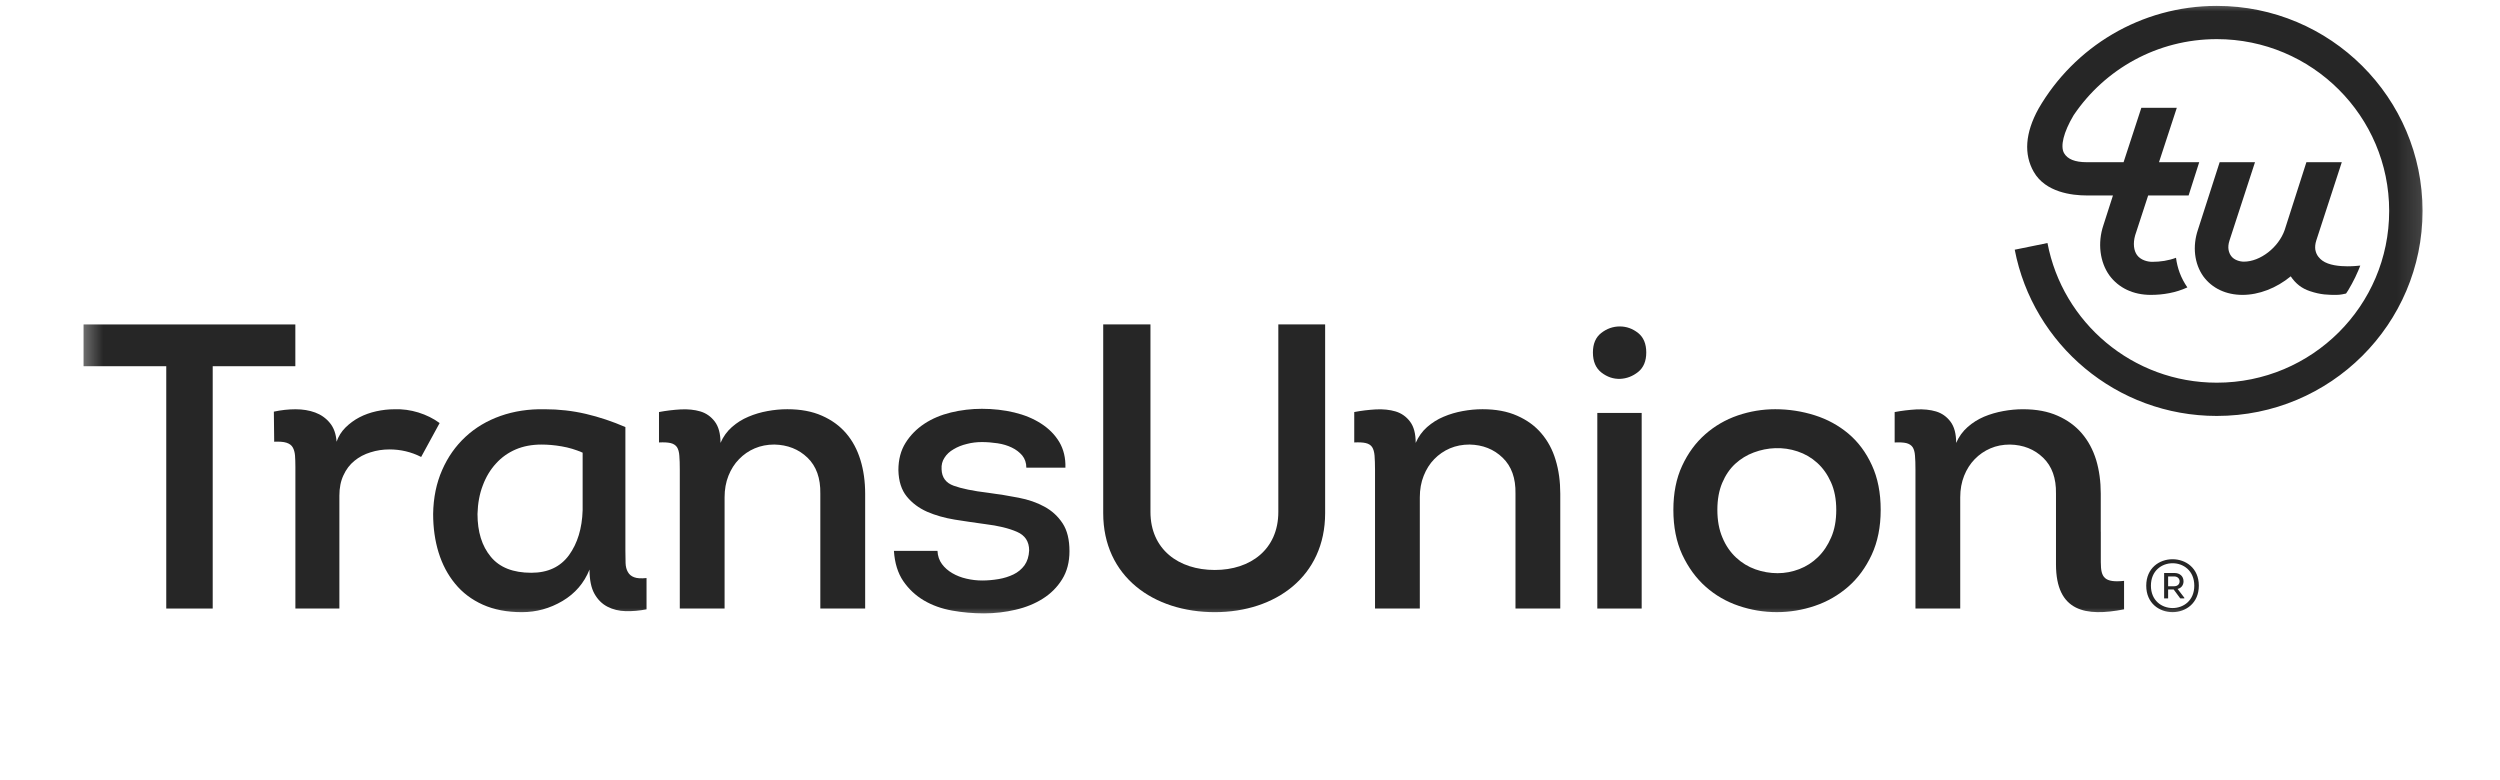 <svg width="109" height="34" viewBox="0 0 109 34" fill="none" xmlns="http://www.w3.org/2000/svg">
<mask id="mask0_1_12002" style="mask-type:luminance" maskUnits="userSpaceOnUse" x="3" y="0" width="103" height="27">
<path d="M105.876 0H3.385V27H105.876V0Z" fill="white"/>
</mask>
<g mask="url(#mask0_1_12002)">
<path d="M19.168 18.445C18.894 18.244 18.586 18.092 18.243 17.985C17.9 17.879 17.552 17.831 17.196 17.844C16.936 17.844 16.674 17.873 16.405 17.932C16.14 17.991 15.894 18.079 15.669 18.196C15.444 18.314 15.243 18.463 15.063 18.64C14.887 18.816 14.758 19.021 14.675 19.259C14.651 18.917 14.552 18.642 14.38 18.437C14.209 18.229 13.994 18.079 13.74 17.985C13.485 17.892 13.204 17.844 12.888 17.844C12.574 17.844 12.258 17.879 11.94 17.948L11.955 19.259C12.18 19.249 12.357 19.261 12.488 19.302C12.619 19.344 12.71 19.411 12.764 19.507C12.818 19.6 12.85 19.721 12.863 19.859C12.873 20.004 12.879 20.166 12.879 20.356V26.533H14.797V21.613C14.797 21.269 14.856 20.973 14.976 20.719C15.091 20.465 15.252 20.255 15.453 20.092C15.654 19.926 15.89 19.801 16.155 19.721C16.423 19.635 16.699 19.595 16.983 19.595C17.471 19.595 17.934 19.705 18.363 19.924V19.922" fill="#262626"/>
<path d="M25.403 22.248C25.379 23.038 25.18 23.689 24.808 24.205C24.433 24.717 23.886 24.973 23.163 24.973C22.37 24.973 21.781 24.741 21.398 24.274C21.012 23.809 20.819 23.188 20.819 22.408C20.832 21.949 20.907 21.532 21.052 21.159C21.191 20.788 21.384 20.47 21.628 20.206C21.869 19.939 22.158 19.736 22.488 19.594C22.82 19.453 23.193 19.383 23.608 19.383C23.881 19.383 24.173 19.407 24.486 19.461C24.8 19.514 25.105 19.605 25.403 19.736V22.248ZM27.648 25.168C27.524 25.123 27.433 25.045 27.375 24.939C27.313 24.832 27.281 24.704 27.275 24.549C27.27 24.397 27.267 24.221 27.267 24.018V18.62C26.7 18.374 26.124 18.182 25.545 18.046C24.964 17.91 24.366 17.843 23.75 17.843C23.051 17.829 22.41 17.928 21.824 18.134C21.237 18.342 20.728 18.644 20.297 19.044C19.863 19.447 19.522 19.931 19.276 20.497C19.027 21.063 18.895 21.701 18.885 22.408C18.885 23.009 18.963 23.572 19.123 24.09C19.284 24.61 19.523 25.061 19.844 25.451C20.163 25.841 20.565 26.145 21.052 26.364C21.537 26.581 22.105 26.69 22.756 26.69C23.383 26.69 23.972 26.53 24.524 26.204C25.073 25.878 25.467 25.422 25.703 24.832C25.703 25.28 25.775 25.633 25.917 25.886C26.059 26.14 26.247 26.329 26.485 26.452C26.721 26.575 26.989 26.639 27.284 26.647C27.581 26.653 27.881 26.626 28.189 26.567V25.203C27.953 25.227 27.774 25.217 27.648 25.168Z" fill="#262626"/>
<path d="M36.893 18.894C36.614 18.568 36.263 18.312 35.837 18.125C35.409 17.935 34.908 17.842 34.326 17.842C34.042 17.842 33.756 17.869 33.466 17.922C33.174 17.975 32.898 18.055 32.63 18.17C32.365 18.28 32.124 18.432 31.912 18.619C31.698 18.808 31.532 19.038 31.414 19.31C31.414 18.91 31.331 18.6 31.165 18.381C30.999 18.162 30.79 18.015 30.535 17.938C30.281 17.863 29.994 17.834 29.675 17.85C29.354 17.869 29.041 17.906 28.732 17.965V19.291C28.947 19.28 29.116 19.289 29.239 19.318C29.362 19.348 29.453 19.406 29.515 19.494C29.574 19.585 29.608 19.708 29.619 19.868C29.633 20.028 29.639 20.231 29.639 20.48V26.531H31.592V21.681C31.592 21.339 31.648 21.027 31.76 20.744C31.873 20.461 32.026 20.218 32.224 20.018C32.419 19.817 32.644 19.66 32.907 19.548C33.167 19.438 33.451 19.382 33.759 19.382C34.338 19.394 34.823 19.585 35.208 19.956C35.592 20.327 35.779 20.851 35.766 21.523V26.531H37.721V21.523C37.721 20.992 37.652 20.501 37.515 20.055C37.378 19.607 37.172 19.219 36.893 18.894Z" fill="#262626"/>
<path d="M45.536 22.09C45.212 21.911 44.837 21.783 44.408 21.7C43.984 21.617 43.545 21.545 43.095 21.487C42.42 21.407 41.914 21.3 41.579 21.177C41.238 21.054 41.064 20.814 41.053 20.462C41.04 20.272 41.083 20.104 41.18 19.957C41.271 19.81 41.405 19.685 41.579 19.586C41.748 19.484 41.94 19.407 42.155 19.356C42.366 19.3 42.586 19.274 42.811 19.274C43.036 19.274 43.264 19.293 43.494 19.327C43.727 19.362 43.934 19.426 44.116 19.514C44.301 19.602 44.451 19.72 44.569 19.858C44.686 20.003 44.748 20.179 44.748 20.39H46.452C46.464 19.965 46.374 19.594 46.187 19.274C45.996 18.956 45.734 18.689 45.394 18.47C45.056 18.251 44.668 18.091 44.223 17.984C43.778 17.878 43.307 17.824 42.811 17.824C42.35 17.824 41.9 17.878 41.461 17.984C41.024 18.091 40.636 18.254 40.298 18.478C39.961 18.702 39.687 18.98 39.481 19.311C39.275 19.64 39.17 20.037 39.17 20.496C39.18 20.98 39.304 21.364 39.535 21.647C39.765 21.93 40.06 22.151 40.421 22.312C40.783 22.469 41.188 22.584 41.63 22.656C42.074 22.726 42.514 22.792 42.953 22.851C43.521 22.92 43.984 23.032 44.338 23.187C44.694 23.34 44.871 23.612 44.871 24.002C44.858 24.26 44.791 24.474 44.668 24.648C44.542 24.818 44.384 24.949 44.188 25.045C43.992 25.139 43.776 25.208 43.54 25.248C43.301 25.288 43.066 25.31 42.827 25.31C42.591 25.31 42.361 25.283 42.136 25.23C41.911 25.179 41.707 25.099 41.523 24.992C41.34 24.885 41.188 24.754 41.07 24.594C40.952 24.434 40.885 24.242 40.874 24.018H38.975C39.009 24.549 39.146 24.989 39.382 25.336C39.62 25.683 39.92 25.964 40.279 26.177C40.641 26.391 41.051 26.538 41.506 26.62C41.962 26.703 42.425 26.743 42.9 26.743C43.374 26.743 43.834 26.69 44.285 26.583C44.735 26.479 45.131 26.316 45.474 26.097C45.82 25.878 46.098 25.598 46.31 25.256C46.522 24.915 46.629 24.506 46.629 24.034C46.629 23.529 46.53 23.121 46.329 22.816C46.125 22.507 45.862 22.266 45.536 22.09Z" fill="#262626"/>
<path d="M67.203 18.894C66.927 18.568 66.573 18.312 66.147 18.125C65.721 17.935 65.217 17.842 64.639 17.842C64.352 17.842 64.066 17.869 63.776 17.922C63.487 17.975 63.208 18.055 62.94 18.17C62.675 18.28 62.437 18.432 62.222 18.619C62.008 18.808 61.844 19.038 61.724 19.31C61.724 18.91 61.644 18.6 61.477 18.381C61.312 18.162 61.1 18.015 60.845 17.938C60.591 17.863 60.304 17.834 59.985 17.85C59.664 17.869 59.35 17.906 59.045 17.965V19.291C59.257 19.28 59.425 19.289 59.548 19.318C59.674 19.348 59.766 19.406 59.825 19.494C59.883 19.585 59.918 19.708 59.931 19.868C59.943 20.028 59.951 20.231 59.951 20.48V26.531H61.904V21.681C61.904 21.339 61.96 21.027 62.073 20.744C62.185 20.461 62.338 20.218 62.533 20.018C62.729 19.817 62.957 19.66 63.217 19.548C63.477 19.438 63.763 19.382 64.071 19.382C64.65 19.394 65.132 19.585 65.515 19.956C65.901 20.327 66.089 20.851 66.075 21.523V26.531H68.028V21.523C68.028 20.992 67.961 20.501 67.825 20.055C67.691 19.604 67.481 19.219 67.203 18.894Z" fill="#262626"/>
<path d="M70.622 14.233C70.327 14.233 70.057 14.329 69.813 14.519C69.572 14.706 69.451 14.992 69.451 15.368C69.451 15.758 69.574 16.049 69.824 16.244C70.073 16.436 70.343 16.529 70.641 16.518C70.925 16.505 71.184 16.406 71.423 16.217C71.659 16.027 71.777 15.744 71.777 15.368C71.777 14.992 71.659 14.706 71.423 14.519C71.184 14.329 70.917 14.233 70.622 14.233Z" fill="#262626"/>
<path d="M69.643 26.533H71.577V18.004H69.643V26.533Z" fill="#262626"/>
<path d="M79.839 23.432C79.692 23.776 79.499 24.062 79.263 24.291C79.027 24.521 78.754 24.697 78.446 24.815C78.138 24.932 77.824 24.991 77.505 24.991C77.173 24.991 76.849 24.935 76.535 24.823C76.222 24.711 75.941 24.54 75.694 24.31C75.445 24.078 75.244 23.79 75.1 23.443C74.95 23.093 74.877 22.69 74.877 22.231C74.877 21.782 74.947 21.39 75.089 21.053C75.231 20.717 75.421 20.439 75.657 20.221C75.895 20.004 76.163 19.839 76.466 19.727C76.769 19.614 77.079 19.551 77.398 19.54C77.73 19.528 78.055 19.574 78.373 19.681C78.695 19.788 78.979 19.953 79.228 20.178C79.477 20.402 79.678 20.685 79.831 21.027C79.984 21.368 80.061 21.769 80.061 22.231C80.061 22.69 79.989 23.09 79.839 23.432ZM80.594 18.91C80.168 18.552 79.678 18.282 79.121 18.106C78.564 17.93 77.99 17.842 77.398 17.842C76.841 17.842 76.297 17.933 75.764 18.114C75.231 18.298 74.759 18.573 74.344 18.939C73.929 19.305 73.594 19.761 73.34 20.311C73.085 20.858 72.959 21.499 72.959 22.231C72.959 22.973 73.088 23.624 73.347 24.185C73.61 24.745 73.95 25.212 74.371 25.584C74.789 25.955 75.269 26.232 75.807 26.414C76.348 26.598 76.9 26.689 77.471 26.689C78.036 26.689 78.59 26.598 79.132 26.414C79.668 26.232 80.15 25.955 80.578 25.584C81.004 25.212 81.347 24.745 81.607 24.185C81.867 23.624 81.998 22.973 81.998 22.231C81.998 21.486 81.87 20.837 81.615 20.285C81.361 19.729 81.02 19.27 80.594 18.91Z" fill="#262626"/>
<path d="M3.643 15.967V14.146H12.877V15.967H9.274V26.533H7.249V15.967" fill="#262626"/>
<path d="M48.1 22.374V14.144H50.16V22.32C50.16 23.949 51.384 24.851 52.965 24.851C54.527 24.851 55.735 23.949 55.735 22.32V14.144H57.776V22.374C57.776 25.134 55.609 26.69 52.965 26.69C50.283 26.69 48.1 25.134 48.1 22.374Z" fill="#262626"/>
<path d="M91.595 24.53V23.187H91.593V21.521C91.593 20.993 91.526 20.502 91.392 20.053C91.253 19.605 91.046 19.22 90.768 18.895C90.489 18.569 90.138 18.313 89.712 18.126C89.286 17.936 88.783 17.843 88.201 17.843C87.917 17.843 87.631 17.87 87.341 17.923C87.052 17.976 86.773 18.056 86.505 18.168C86.24 18.281 85.999 18.433 85.788 18.62C85.573 18.809 85.407 19.039 85.289 19.311C85.289 18.911 85.206 18.601 85.04 18.382C84.874 18.163 84.665 18.016 84.41 17.939C84.156 17.864 83.869 17.835 83.548 17.851C83.229 17.87 82.915 17.907 82.607 17.966V19.292C82.822 19.281 82.991 19.29 83.114 19.319C83.237 19.349 83.331 19.41 83.39 19.495C83.449 19.586 83.483 19.709 83.494 19.869C83.508 20.027 83.514 20.232 83.514 20.48V26.532H85.466V21.682C85.466 21.34 85.523 21.028 85.635 20.745C85.748 20.462 85.903 20.219 86.099 20.019C86.294 19.818 86.522 19.661 86.782 19.549C87.042 19.436 87.326 19.383 87.634 19.383C88.213 19.395 88.698 19.586 89.081 19.957C89.466 20.328 89.654 20.852 89.641 21.522V24.602C89.641 26.677 90.943 26.893 92.609 26.567V25.326C91.757 25.414 91.596 25.182 91.596 24.53" fill="#262626"/>
<path d="M96.653 0.257C93.328 0.257 90.429 2.059 88.881 4.736C88.291 5.804 88.235 6.73 88.672 7.494C89.183 8.386 90.338 8.522 90.981 8.522H92.125L91.71 9.814C91.445 10.596 91.557 11.429 91.967 12.003C92.369 12.553 93.009 12.857 93.773 12.857C94.306 12.857 94.858 12.766 95.369 12.531C95.235 12.336 95.12 12.123 95.034 11.893C94.957 11.685 94.903 11.466 94.874 11.239C94.552 11.362 94.191 11.416 93.837 11.416C93.63 11.416 93.331 11.338 93.175 11.122C93.033 10.927 92.993 10.615 93.092 10.262L93.66 8.522H95.423L95.886 7.072H94.132L94.909 4.699H93.363L92.588 7.072H90.981C90.469 7.072 90.145 6.941 89.993 6.677C89.821 6.376 89.973 5.764 90.4 5.041L90.419 5.011C91.769 3.017 94.055 1.706 96.653 1.706C100.803 1.706 104.168 5.062 104.168 9.197C104.168 13.335 100.803 16.685 96.653 16.685C92.983 16.685 89.926 14.061 89.27 10.596L87.842 10.887C88.635 15.014 92.278 18.135 96.653 18.135C101.607 18.135 105.623 14.133 105.623 9.197C105.623 4.261 101.606 0.257 96.653 0.257Z" fill="#262626"/>
<path d="M102.357 11.611C102.009 11.611 101.535 11.568 101.254 11.362C101.144 11.282 100.996 11.138 100.954 10.911L100.948 10.89C100.932 10.775 100.94 10.636 100.993 10.476L102.102 7.072H100.559L99.614 10.02L99.612 10.027C99.346 10.788 98.548 11.408 97.833 11.408C97.643 11.408 97.399 11.33 97.278 11.162C97.184 11.034 97.096 10.81 97.209 10.476L98.318 7.072H96.777L95.831 10.014C95.585 10.74 95.673 11.498 96.064 12.048C96.445 12.569 97.053 12.857 97.773 12.857C98.489 12.857 99.252 12.563 99.876 12.048C100.091 12.369 100.356 12.574 100.707 12.692C101.192 12.857 101.521 12.857 101.87 12.857C102.038 12.857 102.207 12.817 102.288 12.798L102.381 12.657C102.435 12.563 102.488 12.47 102.542 12.374C102.593 12.283 102.641 12.184 102.689 12.088C102.732 11.992 102.781 11.893 102.823 11.792C102.853 11.723 102.88 11.651 102.909 11.579C102.81 11.588 102.604 11.611 102.357 11.611Z" fill="#262626"/>
<path d="M94.53 25.56H94.798C94.932 25.56 95.031 25.477 95.031 25.346C95.031 25.221 94.932 25.133 94.798 25.133H94.53V25.56ZM95.237 26.062V26.089H95.058L94.771 25.701H94.53V26.089H94.356V24.983H94.811C95.031 24.983 95.202 25.117 95.202 25.347C95.202 25.512 95.1 25.645 94.943 25.677L95.237 26.062ZM95.671 25.536C95.671 24.231 93.78 24.231 93.78 25.536C93.78 26.836 95.671 26.836 95.671 25.536ZM93.576 25.536C93.576 23.998 95.869 23.998 95.869 25.536C95.869 27.071 93.576 27.076 93.576 25.536Z" fill="#262626"/>
</g>
</svg>
